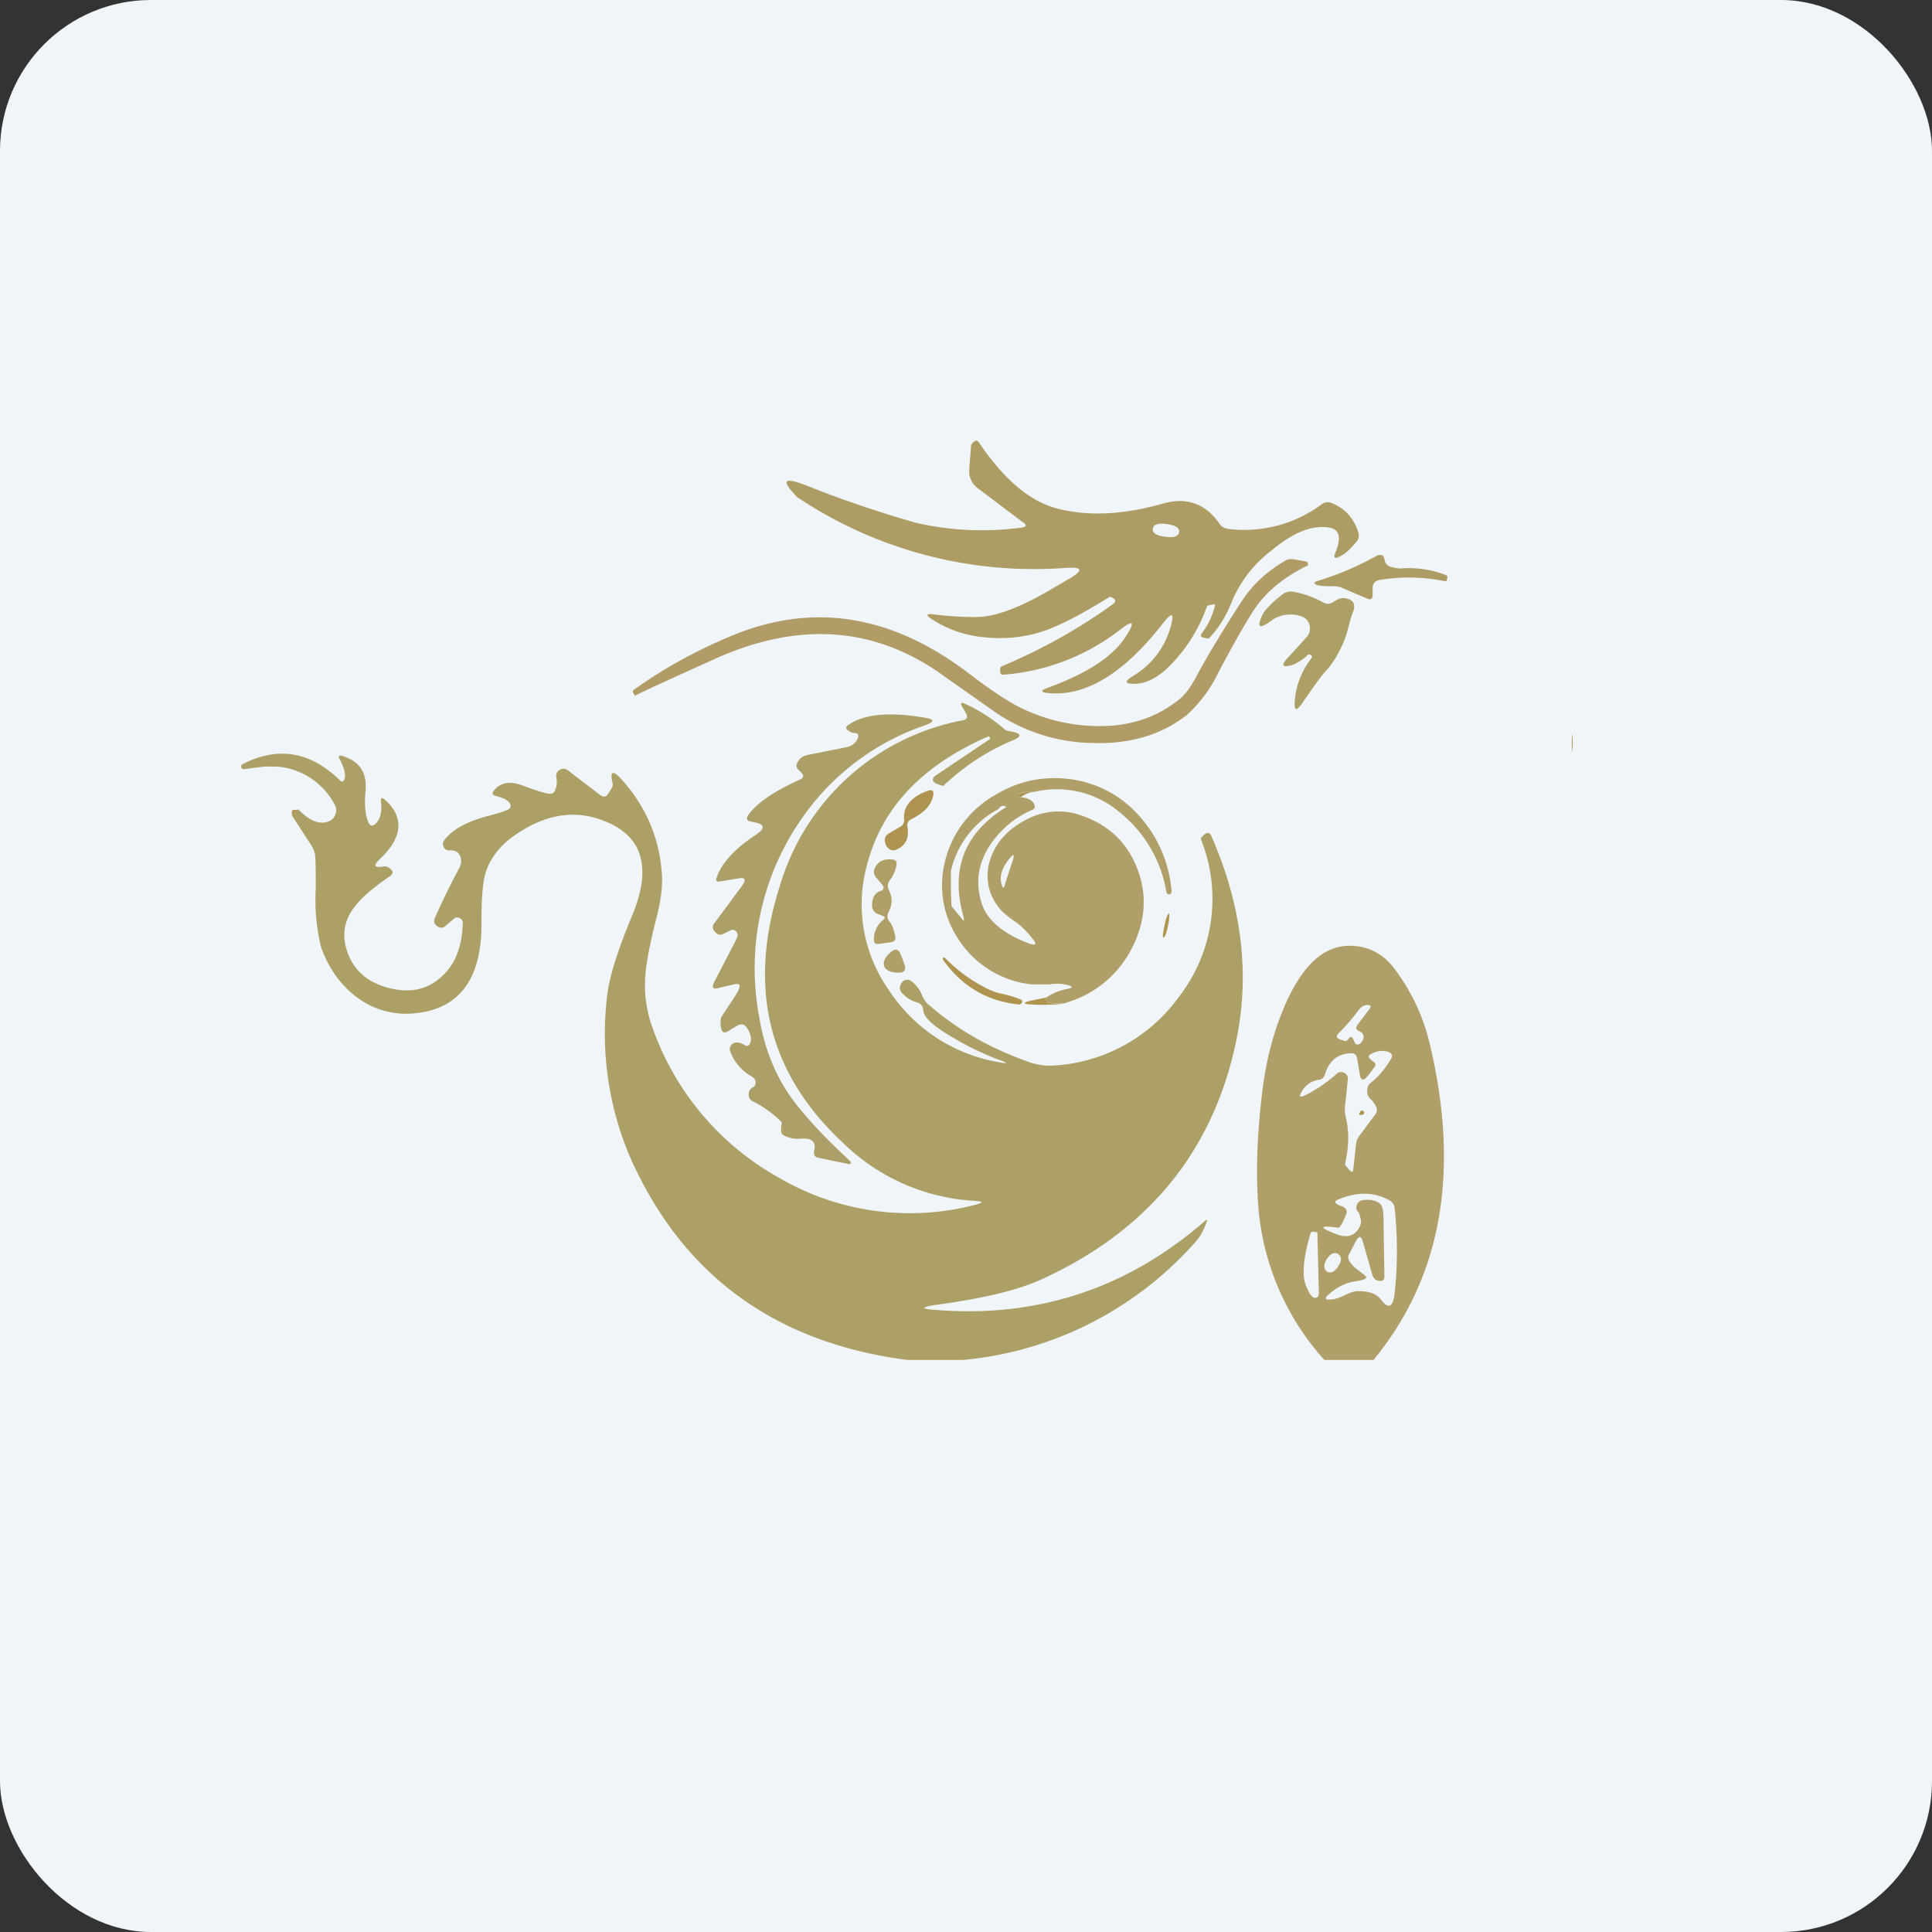 <!-- by FastBull --><svg xmlns="http://www.w3.org/2000/svg" width="64" height="64" viewBox="0 0 64 64"><rect x="0" y="0" width="64" height="64" fill="#333333" stroke="none"/><rect x="0" y="0" width="64" height="64" rx="5" ry="5" fill="#eff5f8" /><path fill="#eff5f8" d="M 2.75,2 L 61.55,2 L 61.55,60.80 L 2.75,60.80 L 2.75,2" /><path d="M 36.90,19.99 C 36.96,19.93 36.96,19.88 36.90,19.83 L 36.79,19.77 L 36.76,19.77 C 35.81,20.36 35.05,20.76 34.46,20.94 C 33.87,21.12 33.25,21.18 32.61,21.11 A 3.79,3.79 0 0,1 30.85,20.50 C 30.67,20.38 30.68,20.32 30.91,20.35 C 31.45,20.42 31.93,20.44 32.34,20.44 C 32.99,20.44 33.86,20.10 34.96,19.44 L 35.44,19.16 C 35.89,18.89 35.86,18.78 35.33,18.81 A 14.10,14.10 0 0,1 26.41,16.47 C 25.87,15.91 25.95,15.79 26.68,16.07 C 28,16.60 29.23,17 30.35,17.32 A 9.77,9.77 0 0,0 33.82,17.48 C 34.01,17.46 34.03,17.39 33.87,17.29 L 32.40,16.18 A 0.70,0.70 0 0,1 32.11,15.52 L 32.17,14.74 C 32.28,14.58 32.36,14.56 32.43,14.66 C 33.25,15.87 34.10,16.60 35,16.84 C 36.02,17.11 37.20,17.06 38.53,16.68 C 39.31,16.46 39.93,16.68 40.40,17.35 C 40.47,17.46 40.56,17.50 40.68,17.52 A 4.30,4.30 0 0,0 43.79,16.70 A 0.32,0.32 0 0,1 44.10,16.66 C 44.52,16.82 44.83,17.13 44.99,17.62 A 0.32,0.32 0 0,1 44.94,17.94 C 44.73,18.19 44.55,18.36 44.39,18.43 C 44.21,18.53 44.16,18.47 44.24,18.30 C 44.44,17.81 44.37,17.54 44.05,17.48 C 43.49,17.38 42.86,17.62 42.14,18.22 A 4.13,4.13 0 0,0 40.84,19.85 C 40.63,20.39 40.37,20.82 40.05,21.14 C 40.04,21.15 40.01,21.16 40,21.15 L 39.90,21.13 C 39.77,21.11 39.75,21.05 39.83,20.95 C 40.03,20.69 40.16,20.40 40.25,20.06 C 40.25,20.02 40.25,20.01 40.21,20.02 L 40.08,20.04 A 0.13,0.13 0 0,0 39.97,20.12 A 5.25,5.25 0 0,1 38.61,22.19 C 38.28,22.47 37.97,22.63 37.66,22.65 C 37.24,22.67 37.22,22.58 37.57,22.37 A 2.73,2.73 0 0,0 38.78,20.76 C 38.91,20.30 38.83,20.26 38.53,20.64 C 37.24,22.30 35.98,23.07 34.75,22.96 C 34.46,22.94 34.46,22.87 34.72,22.78 C 36,22.31 36.85,21.76 37.27,21.12 C 37.63,20.57 37.56,20.50 37.04,20.91 A 7.18,7.18 0 0,1 33.24,22.35 C 33.17,22.36 33.14,22.33 33.13,22.24 L 33.13,22.16 C 33.13,22.12 33.15,22.09 33.19,22.07 C 34.59,21.48 35.81,20.78 36.90,19.99 L 36.90,19.99 M 39.06,17.62 C 39.08,17.49 38.94,17.40 38.65,17.36 C 38.37,17.32 38.21,17.37 38.19,17.51 C 38.17,17.66 38.30,17.74 38.60,17.78 C 38.89,17.82 39.04,17.77 39.06,17.62 M 45.47,19.49 L 45.47,19.70 C 45.47,19.84 45.41,19.88 45.29,19.83 L 44.45,19.47 A 0.77,0.77 0 0,0 44.13,19.42 C 43.91,19.42 43.75,19.41 43.67,19.39 C 43.49,19.34 43.50,19.28 43.70,19.23 A 10.19,10.19 0 0,0 45.59,18.42 C 45.75,18.34 45.84,18.38 45.87,18.56 C 45.89,18.67 45.97,18.75 46.08,18.78 C 46.25,18.82 46.35,18.84 46.40,18.83 C 46.92,18.79 47.45,18.87 47.92,19.06 C 47.94,19.07 47.95,19.09 47.95,19.12 L 47.93,19.20 C 47.93,19.24 47.90,19.26 47.85,19.25 A 5.89,5.89 0 0,0 45.72,19.21 C 45.55,19.23 45.47,19.33 45.47,19.49 L 45.47,19.49" fill="#ad9d64" /><path d="M 43.28,18.75 C 42.44,19.17 41.83,19.70 41.44,20.36 C 41.05,20.99 40.71,21.62 40.39,22.22 A 4.62,4.62 0 0,1 39.31,23.69 C 38.45,24.36 37.38,24.67 36.09,24.61 A 5.86,5.86 0 0,1 32.95,23.58 L 31.05,22.24 C 28.88,20.77 26.47,20.61 23.81,21.77 C 22.54,22.34 21.62,22.76 21.06,23.03 C 21.04,23.05 21.03,23.05 21.02,23.03 L 20.98,22.96 C 20.95,22.92 20.96,22.87 21,22.85 C 21.94,22.17 22.99,21.59 24.12,21.11 C 26.85,19.93 29.51,20.33 32.11,22.32 C 32.91,22.93 33.53,23.33 33.97,23.52 A 5.88,5.88 0 0,0 36.61,24.05 C 37.57,24.02 38.40,23.71 39.07,23.16 C 39.27,23 39.45,22.75 39.63,22.41 C 40,21.72 40.49,20.91 41.08,20 C 41.45,19.40 41.96,18.93 42.58,18.57 A 0.39,0.39 0 0,1 42.86,18.53 L 43.27,18.60 C 43.30,18.61 43.32,18.63 43.33,18.67 C 43.33,18.71 43.33,18.74 43.29,18.75 L 43.28,18.75" fill="#b19c68" /><path d="M 43.33,21.69 A 1.78,1.78 0 0,1 42.86,22.01 C 42.47,22.14 42.41,22.05 42.68,21.77 L 43.27,21.12 C 43.37,21.02 43.42,20.87 43.38,20.72 A 0.39,0.39 0 0,0 43.12,20.42 A 1.10,1.10 0 0,0 42.07,20.59 C 41.72,20.85 41.63,20.77 41.81,20.39 C 41.89,20.21 42.12,19.97 42.51,19.67 C 42.61,19.61 42.71,19.58 42.83,19.60 A 3.15,3.15 0 0,1 43.82,19.95 C 43.93,20.02 44.05,20.02 44.15,19.95 L 44.29,19.87 A 0.42,0.42 0 0,1 44.62,19.83 C 44.83,19.88 44.91,20.02 44.83,20.25 C 44.78,20.36 44.73,20.54 44.67,20.77 A 3.59,3.59 0 0,1 44,22.14 C 43.79,22.35 43.51,22.75 43.12,23.32 C 42.94,23.57 42.87,23.54 42.89,23.23 C 42.93,22.71 43.11,22.23 43.46,21.78 L 43.46,21.74 A 0.21,0.21 0 0,0 43.40,21.68 L 43.33,21.68 L 43.33,21.69 M 31.91,45.05 L 30.05,45.05 C 25.64,44.47 22.58,42.22 20.85,38.28 A 10.42,10.42 0 0,1 20.12,32.93 C 20.18,32.43 20.40,31.67 20.79,30.70 L 21.02,30.13 C 21.58,28.64 21.23,27.66 20,27.19 C 19.05,26.81 18.07,26.97 17.08,27.65 C 16.57,28 16.24,28.42 16.09,28.90 C 15.99,29.21 15.95,29.74 15.95,30.50 L 15.95,30.62 C 15.95,32.41 15.23,33.40 13.80,33.56 A 2.71,2.71 0 0,1 11.84,33.05 C 11.30,32.65 10.90,32.10 10.64,31.39 A 6.55,6.55 0 0,1 10.46,29.44 C 10.46,28.93 10.46,28.58 10.44,28.34 C 10.43,28.24 10.38,28.13 10.33,28.03 L 9.66,27 L 9.88,26.81 C 10.24,27.18 10.56,27.32 10.86,27.22 C 10.98,27.18 11.07,27.10 11.11,26.98 A 0.38,0.38 0 0,0 11.08,26.64 A 2.38,2.38 0 0,0 9.26,25.40 L 8.78,25.39 L 8.08,25.48 C 8.02,25.48 7.99,25.46 7.99,25.38 C 7.99,25.35 8.01,25.32 8.06,25.30 C 9.22,24.72 10.27,24.90 11.23,25.82 C 11.33,25.93 11.39,25.91 11.42,25.77 C 11.45,25.64 11.40,25.44 11.27,25.18 C 11.19,25.05 11.22,25 11.37,25.05 C 11.92,25.23 12.16,25.60 12.11,26.20 C 12.06,26.69 12.11,27.04 12.21,27.25 C 12.26,27.37 12.35,27.38 12.45,27.28 C 12.60,27.13 12.66,26.89 12.62,26.57 C 12.61,26.42 12.65,26.40 12.76,26.50 C 13.40,27.08 13.34,27.75 12.57,28.47 C 12.36,28.68 12.40,28.76 12.71,28.70 C 12.80,28.69 12.87,28.72 12.95,28.80 C 13.03,28.87 13.02,28.94 12.94,29.01 C 12.39,29.38 12.01,29.71 11.80,29.97 C 11.45,30.39 11.34,30.83 11.44,31.30 C 11.61,32.03 12.07,32.51 12.85,32.72 C 13.62,32.93 14.26,32.77 14.77,32.21 C 15.13,31.82 15.31,31.26 15.33,30.58 A 0.17,0.17 0 0,0 15.22,30.41 A 0.16,0.16 0 0,0 15.04,30.43 L 14.76,30.67 C 14.67,30.75 14.57,30.75 14.48,30.68 C 14.38,30.60 14.36,30.52 14.41,30.40 C 14.66,29.83 14.93,29.29 15.20,28.78 A 0.49,0.49 0 0,0 15.26,28.40 C 15.21,28.24 15.09,28.16 14.90,28.17 A 0.19,0.19 0 0,1 14.70,28.06 A 0.20,0.20 0 0,1 14.72,27.83 C 14.98,27.48 15.46,27.22 16.13,27.04 C 16.43,26.96 16.65,26.90 16.80,26.83 C 16.91,26.79 16.95,26.71 16.88,26.60 C 16.84,26.52 16.68,26.43 16.43,26.37 C 16.31,26.34 16.28,26.27 16.37,26.18 C 16.58,25.92 16.89,25.87 17.28,26.01 C 17.71,26.17 18.01,26.27 18.16,26.29 C 18.28,26.31 18.36,26.27 18.40,26.15 A 0.73,0.73 0 0,0 18.43,25.76 C 18.41,25.66 18.44,25.57 18.53,25.51 C 18.63,25.45 18.71,25.45 18.80,25.51 L 19.90,26.35 C 20,26.41 20.08,26.40 20.14,26.30 C 20.25,26.14 20.31,26.03 20.30,25.98 C 20.19,25.54 20.30,25.49 20.59,25.82 C 21.42,26.74 21.86,27.80 21.93,29.02 C 21.95,29.41 21.88,29.90 21.72,30.51 C 21.52,31.30 21.41,31.89 21.38,32.29 A 4.09,4.09 0 0,0 21.61,34.03 A 9.17,9.17 0 0,0 25.85,39.04 A 8.58,8.58 0 0,0 32.31,39.91 C 32.59,39.83 32.58,39.80 32.29,39.78 A 6.76,6.76 0 0,1 27.97,37.90 C 25.46,35.59 24.75,32.74 25.83,29.36 A 7.84,7.84 0 0,1 31.90,23.86 C 32.03,23.83 32.07,23.76 32,23.63 L 31.88,23.42 C 31.79,23.28 31.84,23.25 31.98,23.32 C 32.44,23.53 32.87,23.81 33.26,24.14 C 33.29,24.18 33.34,24.20 33.39,24.21 L 33.54,24.24 C 33.84,24.30 33.85,24.40 33.56,24.52 C 32.72,24.87 31.95,25.37 31.25,26.03 L 31.21,26.03 L 31.07,25.98 C 30.86,25.90 30.84,25.78 31.04,25.66 L 32.78,24.49 L 32.80,24.46 C 32.78,24.41 32.77,24.39 32.75,24.39 C 30.56,25.34 29.22,26.75 28.73,28.62 A 4.92,4.92 0 0,0 29.46,32.82 A 5.43,5.43 0 0,0 33.05,35.18 C 33.41,35.25 33.42,35.22 33.07,35.10 A 9.92,9.92 0 0,1 31.48,34.32 C 30.89,33.97 30.60,33.69 30.58,33.46 C 30.58,33.33 30.50,33.25 30.39,33.21 A 1.03,1.03 0 0,1 29.86,32.87 A 0.23,0.23 0 0,1 29.84,32.61 A 0.29,0.29 0 0,1 29.92,32.50 C 30.01,32.44 30.10,32.44 30.19,32.50 C 30.35,32.63 30.48,32.79 30.55,32.99 C 30.60,33.09 30.66,33.20 30.75,33.27 C 31.67,34.08 32.75,34.70 34,35.15 A 2.10,2.10 0 0,0 34.87,35.30 A 5.51,5.51 0 0,0 39.07,33 A 5.30,5.30 0 0,0 39.79,27.82 C 39.77,27.78 39.79,27.74 39.83,27.71 L 39.89,27.65 C 39.99,27.56 40.08,27.58 40.13,27.70 C 41.12,29.96 41.39,32.16 40.99,34.28 C 40.27,38.04 38.09,40.75 34.48,42.39 C 33.69,42.75 32.53,43.02 30.97,43.23 C 30.50,43.31 30.50,43.36 30.97,43.39 C 34.33,43.67 37.32,42.70 39.90,40.46 C 39.99,40.38 40.01,40.40 39.96,40.51 C 39.86,40.78 39.75,40.98 39.61,41.13 A 11.70,11.70 0 0,1 31.91,45.05" fill="#ada067" /><path d="M 25.93,37.59 L 25.90,37.18 A 3.57,3.57 0 0,0 24.95,36.49 A 0.25,0.25 0 0,1 24.80,36.26 C 24.80,36.16 24.84,36.07 24.94,36.02 A 0.17,0.17 0 0,0 25.02,35.93 C 25.05,35.82 25.02,35.74 24.92,35.67 A 1.58,1.58 0 0,1 24.19,34.83 C 24.15,34.71 24.19,34.62 24.30,34.56 C 24.38,34.51 24.51,34.53 24.65,34.61 C 24.76,34.68 24.82,34.64 24.86,34.53 C 24.90,34.37 24.86,34.21 24.72,34.02 C 24.64,33.92 24.55,33.91 24.43,33.97 L 24.10,34.17 C 23.99,34.23 23.92,34.20 23.89,34.07 C 23.85,33.86 23.87,33.72 23.92,33.65 C 24.25,33.15 24.43,32.88 24.45,32.83 C 24.54,32.64 24.51,32.57 24.35,32.60 L 23.80,32.73 C 23.61,32.78 23.57,32.71 23.66,32.53 L 24.39,31.12 C 24.43,31.03 24.45,30.97 24.43,30.94 C 24.41,30.86 24.37,30.83 24.29,30.80 L 24.24,30.80 L 23.97,30.93 C 23.87,30.99 23.76,30.97 23.68,30.86 C 23.59,30.76 23.59,30.66 23.68,30.56 L 24.54,29.40 C 24.72,29.17 24.71,29.07 24.51,29.09 L 23.84,29.20 C 23.74,29.22 23.70,29.17 23.74,29.07 C 23.90,28.60 24.33,28.12 25.03,27.66 A 1.05,1.05 0 0,0 25.07,27.63 C 25.36,27.43 25.32,27.30 24.99,27.24 L 24.86,27.21 C 24.74,27.19 24.72,27.12 24.78,27.01 C 25.02,26.66 25.51,26.30 26.27,25.93 L 26.51,25.82 C 26.62,25.76 26.64,25.69 26.55,25.60 L 26.45,25.50 C 26.37,25.43 26.36,25.33 26.44,25.22 C 26.50,25.11 26.61,25.04 26.75,25.01 L 28.05,24.75 A 0.50,0.50 0 0,0 28.40,24.49 C 28.47,24.35 28.43,24.28 28.28,24.28 A 0.34,0.34 0 0,1 28.13,24.22 C 28,24.14 28,24.07 28.13,24 C 28.65,23.64 29.51,23.58 30.67,23.78 C 30.95,23.83 30.96,23.90 30.69,24.01 A 8.16,8.16 0 0,0 26.85,26.72 A 8.68,8.68 0 0,0 25.15,33.69 C 25.32,34.72 25.67,35.60 26.21,36.36 C 26.63,36.94 27.28,37.65 28.16,38.46 C 28.18,38.48 28.19,38.50 28.18,38.53 C 28.16,38.56 28.14,38.57 28.11,38.56 L 27.14,38.36 C 27,38.34 26.94,38.26 26.97,38.11 C 27.02,37.94 26.97,37.83 26.86,37.76 C 26.78,37.72 26.67,37.71 26.51,37.72 A 0.95,0.95 0 0,1 25.93,37.59 L 25.93,37.59" fill="#ad9f68" /><path d="M 52.07,24.30 C 52.11,24.50 52.11,24.71 52.07,24.93 L 52.07,24.30" fill="#af954d" /><path d="M 34.27,26.23 C 33.77,26.23 33.61,26.30 33.81,26.41 C 34.04,26.43 34.18,26.50 34.24,26.61 C 34.31,26.72 34.28,26.80 34.17,26.84 C 33.64,27.07 33.19,27.44 32.84,27.93 C 32.42,28.53 32.31,29.16 32.49,29.83 C 32.65,30.44 33.18,30.91 34.08,31.25 C 34.32,31.34 34.36,31.28 34.20,31.09 A 2.73,2.73 0 0,0 33.67,30.56 C 33.38,30.36 33.19,30.20 33.11,30.09 A 1.68,1.68 0 0,1 32.82,28.42 C 33.03,27.83 33.47,27.40 34.12,27.09 A 2.25,2.25 0 0,1 35.84,27.02 C 36.75,27.34 37.37,27.94 37.69,28.82 C 38.01,29.68 37.94,30.55 37.48,31.44 A 3.56,3.56 0 0,1 35.23,33.24 C 34.77,33.27 34.59,33.21 34.67,33.04 C 34.88,32.89 35.13,32.80 35.40,32.75 C 35.53,32.72 35.53,32.69 35.43,32.65 C 35.22,32.58 34.98,32.57 34.75,32.61 L 34.18,32.61 A 3.30,3.30 0 0,1 31.78,31.16 A 3.23,3.23 0 0,1 31.31,28.51 A 3.46,3.46 0 0,1 32.96,26.34 C 33.71,25.88 34.51,25.71 35.37,25.80 C 36.22,25.90 36.97,26.25 37.59,26.87 A 4.23,4.23 0 0,1 38.81,29.53 C 38.81,29.58 38.79,29.61 38.74,29.63 C 38.69,29.63 38.66,29.61 38.64,29.56 A 4.27,4.27 0 0,0 37.14,26.95 A 3.23,3.23 0 0,0 34.27,26.23 L 34.27,26.23 M 31.50,28.85 L 31.50,29.54 L 31.52,30.02 L 31.85,30.42 C 31.93,30.53 31.95,30.51 31.92,30.38 C 31.48,28.82 31.93,27.62 33.28,26.77 C 33.34,26.74 33.34,26.71 33.26,26.70 C 33.18,26.68 33.12,26.72 33.08,26.80 A 3.10,3.10 0 0,0 31.50,28.85 L 31.50,28.85 M 33.28,29.32 L 33.55,28.50 C 33.61,28.29 33.58,28.27 33.44,28.44 C 33.18,28.76 33.09,29.07 33.19,29.32 C 33.22,29.43 33.25,29.43 33.29,29.32 L 33.28,29.32" fill="#b09f68" /><path d="M 30.06,27.39 C 30.12,27.75 30.01,28 29.72,28.13 C 29.62,28.19 29.51,28.18 29.43,28.10 A 0.32,0.32 0 0,1 29.32,27.91 C 29.28,27.78 29.34,27.66 29.46,27.60 L 29.82,27.39 A 0.24,0.24 0 0,0 29.95,27.15 C 29.91,26.72 30.18,26.40 30.72,26.20 C 30.89,26.14 30.95,26.20 30.91,26.37 C 30.84,26.69 30.60,26.93 30.20,27.13 C 30.09,27.18 30.04,27.26 30.06,27.39 M 34.27,26.23 A 0.89,0.89 0 0,0 33.81,26.41 C 33.61,26.31 33.77,26.24 34.27,26.23 M 9.89,26.81 L 9.67,27 L 9.67,26.90 C 9.67,26.85 9.69,26.83 9.73,26.83 C 9.80,26.83 9.84,26.83 9.89,26.81" fill="#af9451" /><path d="M 29.24,30.34 L 29.09,30.28 A 0.29,0.29 0 0,1 28.89,29.98 C 28.89,29.74 28.98,29.58 29.16,29.52 C 29.28,29.48 29.30,29.40 29.22,29.30 L 29.04,29.09 A 0.29,0.29 0 0,1 29,28.72 C 29.10,28.53 29.27,28.45 29.54,28.47 C 29.68,28.48 29.73,28.55 29.69,28.69 C 29.66,28.84 29.59,29.01 29.47,29.17 A 0.29,0.29 0 0,0 29.45,29.49 C 29.57,29.74 29.56,29.99 29.43,30.22 C 29.38,30.33 29.39,30.42 29.45,30.51 C 29.56,30.63 29.61,30.80 29.66,31.03 C 29.67,31.14 29.63,31.19 29.52,31.21 L 29.11,31.27 C 29,31.28 28.96,31.24 28.95,31.15 A 0.82,0.82 0 0,1 29.26,30.47 C 29.33,30.41 29.32,30.36 29.24,30.34" fill="#b0a068" /><path d="M 38.58,30.64 C 38.52,30.88 38.51,31.06 38.54,31.06 C 38.58,31.06 38.65,30.90 38.69,30.68 C 38.74,30.45 38.75,30.26 38.72,30.26 C 38.69,30.26 38.62,30.42 38.58,30.64" fill="#af944d" /><path d="M 45.49,45.05 L 43.87,45.05 A 8.61,8.61 0 0,1 41.66,39.56 C 41.61,38.56 41.66,37.38 41.83,36.05 C 41.96,35.02 42.22,34.07 42.61,33.20 C 43.18,31.94 43.87,31.33 44.71,31.33 C 45.32,31.33 45.82,31.59 46.20,32.10 C 46.77,32.86 47.14,33.67 47.35,34.53 C 48.38,38.80 47.76,42.30 45.50,45.05 L 45.48,45.05 M 44.83,34.43 L 44.87,34.52 C 44.90,34.59 44.94,34.62 45.02,34.59 C 45.08,34.56 45.13,34.51 45.16,34.41 C 45.19,34.32 45.16,34.26 45.10,34.20 L 44.99,34.14 C 44.92,34.10 44.91,34.04 44.96,33.96 L 45.37,33.42 C 45.43,33.34 45.41,33.30 45.31,33.29 C 45.19,33.29 45.09,33.35 44.99,33.48 A 6.30,6.30 0 0,1 44.36,34.21 C 44.25,34.32 44.26,34.38 44.39,34.43 L 44.56,34.49 C 44.60,34.49 44.63,34.47 44.67,34.41 C 44.73,34.33 44.78,34.33 44.83,34.43 L 44.83,34.43 M 45.54,35.34 L 45.31,35.64 C 45.16,35.82 45.08,35.80 45.04,35.57 L 44.96,35.09 C 44.95,34.95 44.87,34.88 44.73,34.89 C 44.31,34.91 44.03,35.14 43.89,35.59 C 43.87,35.69 43.79,35.76 43.68,35.77 A 0.77,0.77 0 0,0 43.12,36.16 C 43.02,36.33 43.06,36.37 43.24,36.28 C 43.58,36.11 43.93,35.88 44.28,35.57 A 0.21,0.21 0 0,1 44.53,35.54 A 0.21,0.21 0 0,1 44.65,35.75 L 44.55,36.69 C 44.55,36.80 44.55,36.90 44.58,37.01 C 44.69,37.44 44.69,37.95 44.56,38.54 C 44.56,38.58 44.56,38.62 44.60,38.64 L 44.71,38.77 C 44.79,38.84 44.83,38.82 44.83,38.73 L 44.92,37.91 C 44.93,37.80 44.96,37.72 45.02,37.64 L 45.57,36.90 A 0.21,0.21 0 0,0 45.60,36.70 A 0.72,0.72 0 0,0 45.40,36.41 A 0.35,0.35 0 0,1 45.29,36.14 C 45.29,36.02 45.33,35.93 45.42,35.86 C 45.66,35.67 45.87,35.42 46.06,35.11 C 46.15,34.98 46.12,34.90 45.98,34.84 A 0.71,0.71 0 0,0 45.45,34.90 C 45.32,34.95 45.31,35.02 45.42,35.11 L 45.51,35.18 C 45.57,35.22 45.58,35.28 45.54,35.34 L 45.54,35.34 M 44.99,40.15 C 44.93,40.08 44.91,40 44.95,39.91 C 44.99,39.81 45.07,39.76 45.18,39.75 C 45.42,39.73 45.60,39.77 45.73,39.89 C 45.80,39.97 45.83,40.13 45.83,40.36 L 45.86,42.29 C 45.86,42.39 45.81,42.44 45.71,42.43 C 45.58,42.43 45.50,42.35 45.46,42.23 L 45.14,41.11 C 45.09,40.94 45.02,40.94 44.93,41.09 L 44.71,41.51 C 44.60,41.66 44.69,41.83 44.92,42.02 L 45.19,42.23 C 45.33,42.33 45.24,42.39 44.94,42.44 C 44.59,42.48 44.28,42.64 43.99,42.90 C 43.88,43 43.89,43.06 44.05,43.05 C 44.16,43.05 44.33,43.01 44.54,42.91 C 44.73,42.81 44.89,42.77 44.99,42.77 C 45.34,42.77 45.58,42.85 45.73,43.03 C 45.99,43.38 46.15,43.32 46.20,42.83 C 46.30,41.90 46.30,40.97 46.20,40.02 A 0.33,0.33 0 0,0 46.02,39.76 C 45.54,39.49 44.98,39.47 44.37,39.72 C 44.19,39.78 44.19,39.85 44.37,39.93 L 44.48,39.97 C 44.60,40.03 44.65,40.13 44.58,40.26 C 44.47,40.54 44.37,40.68 44.33,40.67 C 43.69,40.58 43.67,40.66 44.29,40.89 C 44.62,41.02 44.88,40.94 45.03,40.66 A 0.36,0.36 0 0,0 45.08,40.41 C 45.05,40.27 45.03,40.19 44.99,40.15 L 44.99,40.15 M 43.69,42.88 L 43.64,40.85 C 43.64,40.84 43.64,40.82 43.62,40.82 L 43.51,40.80 C 43.46,40.80 43.43,40.81 43.41,40.87 C 43.16,41.71 43.12,42.30 43.28,42.63 C 43.38,42.89 43.49,43 43.57,42.99 C 43.65,42.99 43.68,42.95 43.68,42.88 L 43.69,42.88 M 43.96,42.12 C 44.09,42.19 44.20,42.14 44.33,41.95 C 44.45,41.76 44.45,41.64 44.33,41.54 C 44.20,41.47 44.08,41.52 43.95,41.71 C 43.84,41.90 43.85,42.03 43.95,42.12 L 43.96,42.12 M 29.90,31.78 L 29.98,32.01 C 30,32.14 29.95,32.20 29.82,32.22 C 29.54,32.23 29.36,32.16 29.29,32.01 C 29.24,31.84 29.33,31.68 29.56,31.50 C 29.66,31.43 29.75,31.45 29.81,31.56 L 29.90,31.78" fill="#b09f68" /><path d="M 33.15,32.91 C 33.38,32.96 33.60,33.02 33.81,33.11 C 33.85,33.12 33.87,33.15 33.86,33.20 A 0.15,0.15 0 0,1 33.79,33.27 A 0.13,0.13 0 0,1 33.71,33.27 C 32.66,33.15 31.84,32.65 31.23,31.78 L 31.24,31.72 L 31.29,31.72 C 31.71,32.14 32.13,32.45 32.55,32.67 C 32.78,32.80 32.98,32.88 33.15,32.91 M 34.67,33.04 C 34.59,33.21 34.77,33.27 35.23,33.25 C 34.83,33.29 34.45,33.30 34.09,33.27 C 33.90,33.25 33.90,33.22 34.09,33.16 L 34.67,33.04 L 34.67,33.04 M 45.06,36.82 C 45.10,36.78 45.14,36.77 45.17,36.82 C 45.20,36.84 45.20,36.86 45.18,36.90 A 0.11,0.11 0 0,1 45.12,36.93 C 45.01,36.95 45,36.92 45.06,36.83 L 45.06,36.82 M 25.93,37.59 C 25.87,37.56 25.86,37.43 25.90,37.18 L 25.93,37.60" fill="#ae944e" /></svg>